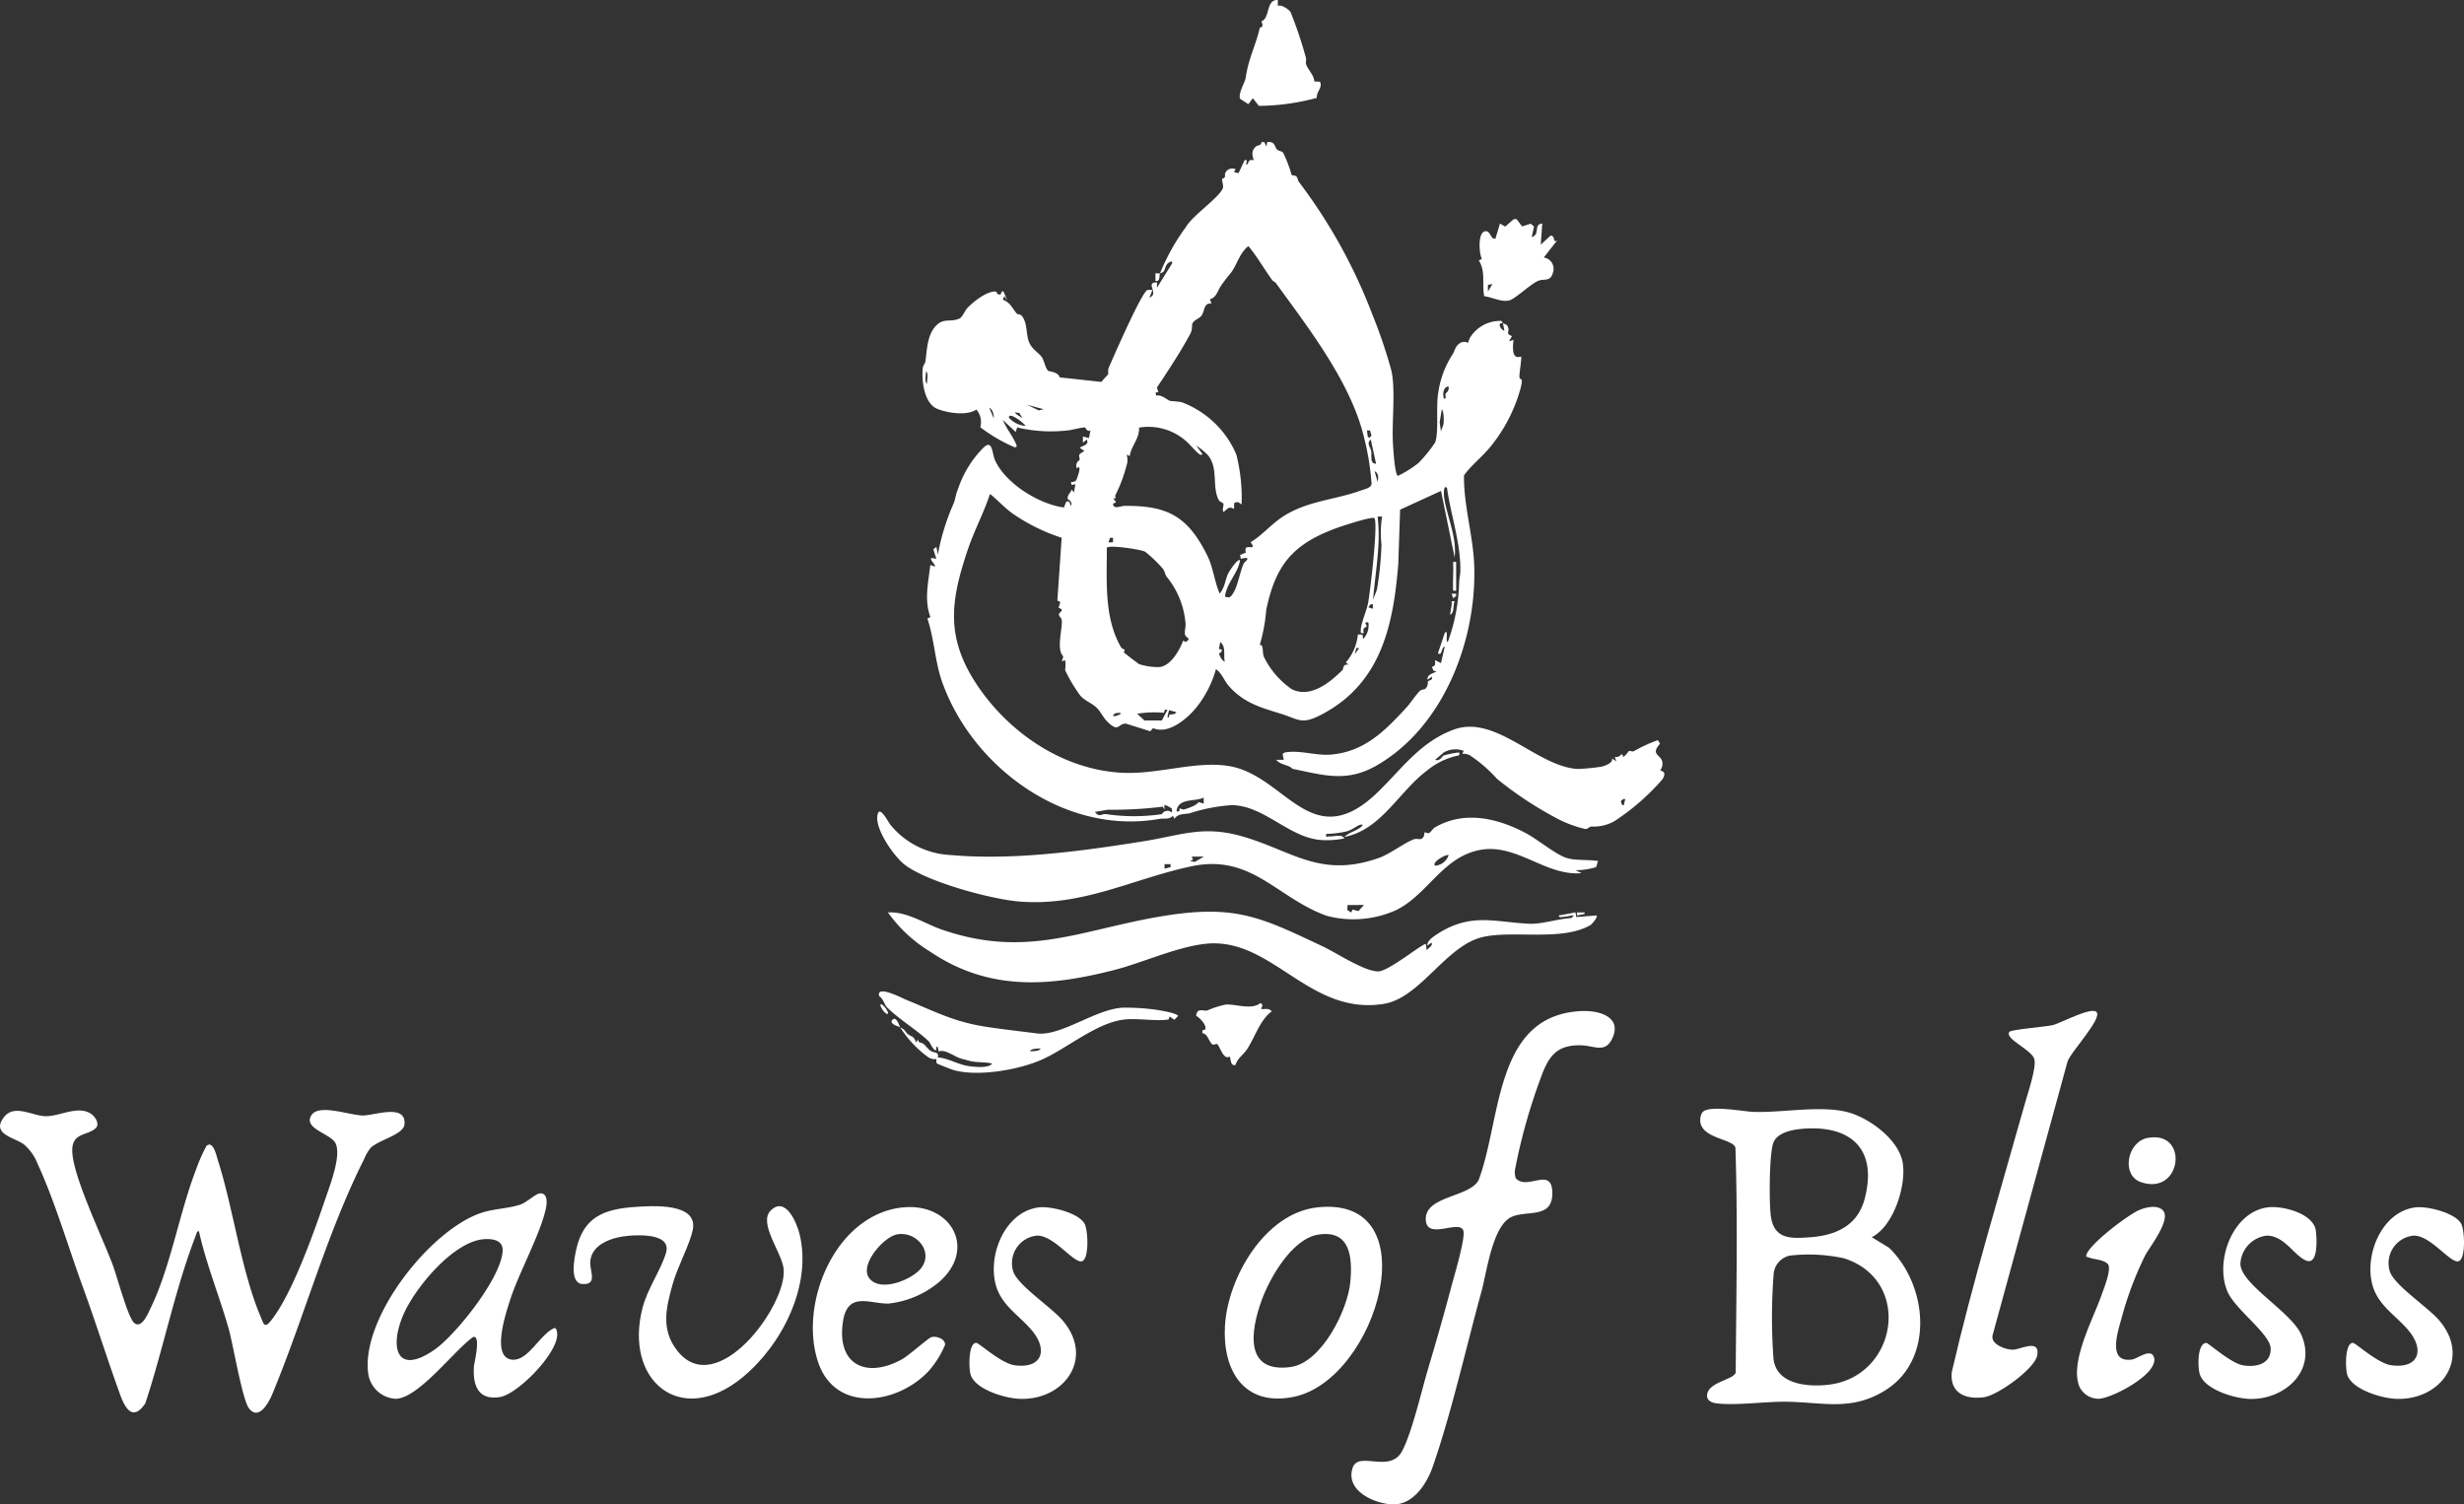 <svg xmlns="http://www.w3.org/2000/svg" width="235.003" height="143.491" viewBox="0 0 235.003 143.491">
  <rect x="0" y="0" width="235.003" height="143.491" fill="#333333" stroke="none"/>
  <g id="Group_100" data-name="Group 100" transform="translate(-1862.656 -52.835)">
    <path id="Path_50" data-name="Path 50" d="M127.324,491.239c-.776.777-2.375.346-2.235,2.37.172,2.492,2.879,8.07,3.86,10.7.4,1.064,1.417,4.909,2.009,5.483.713.69,1.349-.865,1.616-1.421,1.905-3.96,2.7-8.967,4.3-13.139a16.561,16.561,0,0,1,1-2.281c.646-.591.958.923,1.094,1.348,1.483,4.646,2.232,10.586,4.082,14.937.254.6.339,1.153.925.441,2.065-2.506,4.206-8.638,5.3-11.846.415-1.217,1.465-3.935.931-5.115-.434-.958-3.183-1.414-2.294-2.731.727-1.078,3.69.052,4.891.053,1.1,0,4.165-1.17,3.962.861-.1.984-2.478,1.467-3.242,2.246a4.491,4.491,0,0,0-.627,1.1c-3.515,6.968-5.742,15.186-8.742,22.381-.326.782-1.27,2.554-2.213,1.351-.635-.812-1.518-6.1-1.934-7.575-.881-3.121-2.146-6.153-2.843-9.334-.22.02-.22.218-.279.368-1.987,5.107-3.107,10.841-4.835,16.058-1.139,1.691-1.878.6-2.385-.788-1.237-3.393-2.316-6.865-3.561-10.271-1.374-3.76-2.687-8.229-4.333-11.8a4.585,4.585,0,0,0-1.32-1.85c-.851-.646-3.156-.957-1.879-2.592,1-1.281,2.724-.1,3.981-.086,1.352.016,3.007-1.039,4.286-.25.394.243.9.975.489,1.382" transform="translate(1744.466 -330.813)" fill="#fff"/>
    <path id="Path_51" data-name="Path 51" d="M884.3,501.2l1.653,1.01c3.672,3.53,4.372,10.656-.369,13.6-3.132,1.945-5.735,1.18-9.134,1.087-2.146-.059-4.972.38-6.927.153-.516-.06-1.033-.3-.912-.906.233-1.162,2.589-1.372,2.717-2.051.049-7.162.208-14.291-.028-21.441-.26-.863-3.353-.848-3.356-2.621a1.4,1.4,0,0,1,.2-.731c.59-.739,3.842-.094,4.831-.054,2.9.117,6.865-.75,9.486.17,1.928.676,4.459,2.589,4.8,4.714.341,2.153-.871,6.032-2.96,7.069m-6.659-10.332c-.91.078-2.34.344-2.721,1.314-.407,1.034-.414,5.819-.239,7.034.319,2.22,1.936,2.125,3.787,1.988,2.443-.181,4.483-1.131,5.151-3.639,1.27-4.768-1.308-7.1-5.978-6.7m-1.163,12.093a1.957,1.957,0,0,0-1.534,1.78,53.6,53.6,0,0,0-.013,8.056c.276,2.456,3.246,2.705,5.221,2.481,6.61-.75,8.082-9.978,1.486-12.067a15.97,15.97,0,0,0-5.159-.25" transform="translate(1156.871 -330.366)" fill="#fff"/>
    <path id="Path_52" data-name="Path 52" d="M736.214,445.846c1.561-.055,3.732.555,2.84,2.553-.67,1.5-1.7.772-2.885.721-2.5-.107-3.245,1.081-4,3.2a54.594,54.594,0,0,0-2.4,8.554,1.7,1.7,0,0,0,.056.923c1.083,1.183,3.365-1.1,3.48,1.243.137,2.793-2.6,1.686-4.034,2.522-1.7.99-2.21,5.183-2.729,7.069-1.472,5.35-2.844,11.518-4.642,16.683-.575,1.653-1.9,3.682-3.871,3.586-1.723-.084-4.446-1.3-3.776-3.451.537-1.726,3.541.55,4.721-1.62.928-1.706,1.882-5.831,2.492-7.882.763-2.564,1.512-5.162,2.193-7.749.26-.99,1.381-4.687,1.166-5.4-.331-1.1-3.355.858-3.571-.908-.295-2.414,4.109-2.237,5.02-3.9,2.228-5.909,1.474-15.851,9.936-16.148" transform="translate(1277.399 -296.581)" fill="#fff"/>
    <path id="Path_53" data-name="Path 53" d="M992.621,445.922c.489.69-2.581,3.89-2.795,4.743L982.7,476.689c-.27.9,1.267,1.431,1.938,1.417.687-.014,2.574-1.081,2.319.51-.207,1.292-3.786,3.84-5.072,4.019-1.748.244-3.277-.367-3.093-2.368,2-8.654,4.6-17.169,7-25.715.256-.914,1.118-3.421.874-4.185-.288-.9-2.843-1.9-2.375-2.575.163-.234,3.517-.485,4.174-.653.7-.178,3.735-1.817,4.16-1.218" transform="translate(1070.008 -296.54)" fill="#fff"/>
    <path id="Path_54" data-name="Path 54" d="M296.626,526.286c.808-.2.84.707.721,1.31-.482,2.45-2.628,6.272-3.465,8.925-.381,1.206-1.807,5.451.26,5.6,1.538.108,2.654-2.5,4.03-3.033.206.132.2.283.228.5.2,1.783-3.729,5.814-5.448,6.093-2.107.342-2.606-1.139-2.486-2.917.026-.389.7-2.984-.073-2.811-1.8,1.261-5.162,5.8-7.363,5.9a2.8,2.8,0,0,1-2.621-2.258c-.887-5.3,5.946-14.011,10.917-15.528,1.148-.35,2.512-.38,3.578-.745.556-.191,1.357-.937,1.721-1.028m-5.18,4.33c-2.949.2-6.653,4.7-7.735,7.263-1.326,3.145-.576,5.761,2.993,3.281,2.051-1.425,6.486-7,6.5-9.506.007-.948-.967-1.091-1.763-1.038" transform="translate(1617.392 -359.603)" fill="#fff"/>
    <path id="Path_55" data-name="Path 55" d="M667.05,532.226c10.882-1.245,5.794,16.484-2.241,18.075-4.716.934-6.769-2.535-6.517-6.8.272-4.59,3.8-10.7,8.758-11.272m.139,2.589c-2.483.39-4.612,4.094-5.4,6.269-1.04,2.863-1.706,6.959,2.761,6.363,2.964-.4,5.462-5.445,5.7-8.131.21-2.335.009-4.983-3.062-4.5" transform="translate(1321.194 -364.232)" fill="#fff"/>
    <path id="Path_56" data-name="Path 56" d="M389.942,532.316c1.419-1.415,2.491,1.151,2.761,2.253,1.2,4.912-1.7,10.6-5.481,13.686-5.894,4.8-11.272.255-9.508-6.624.491-1.915,1.714-3.531,2.24-5.252.561-1.837-2.348-1.757-3.535-1.662-1.469.117-3.6.743-3.684,2.525-.041.843.735,2.2-.773,2.075-1.219-.1-.743-2.471-.564-3.28.681-3.076,2.6-3.86,5.59-4.065,1.627-.111,6.081-.438,5.523,2.207-.3,1.408-1.465,3.531-1.913,5.148-.623,2.247-1.15,4.32.428,6.343,3.722,4.772,10.4-4.161,10.164-7.709-.1-1.565-2.467-4.426-1.246-5.643" transform="translate(1546.214 -364.022)" fill="#fff"/>
    <path id="Path_57" data-name="Path 57" d="M485.226,532.335c4.6-.479,7.087,3.937,3.49,7.091a9.018,9.018,0,0,1-4.853,2.077c-1.774.031-3.889-1.2-4.338,1.7-.639,4.132,2.216,5.5,5.63,3.611.652-.36,2.5-2.022,2.8-2.11.469-.137,1.358.168,1.3.746a9.238,9.238,0,0,1-1.479,2.4c-2.974,3.284-9.045,4.187-10.66-.872-1.788-5.6,1.719-13.982,8.107-14.647m-.587,2.584c-1.251.26-3.539,2.885-2.623,4.142,1.027,1.41,4,.2,4.9-.857,1.355-1.588-.4-3.676-2.279-3.285" transform="translate(1463.531 -364.338)" fill="#fff"/>
    <path id="Path_58" data-name="Path 58" d="M1159.355,532.37c1.126-.148,3.857.524,4.391,1.588.319.635.439,3.35-.271,3.549-.784.22-2.667-2.5-4.3-2.444a2.638,2.638,0,0,0-2.216,3.514c.593,1.378,3.647,3.334,4.73,4.636,2.966,3.563.121,7.536-4.1,7.419-1.352-.038-4.151-.833-4.7-2.225-.226-.571-.269-3.126.514-3.116.263,0,2.338,1.944,3.642,2.131,2.573.368,3.246-1.391,1.694-3.278-1.21-1.471-2.963-2.41-3.49-4.435-.746-2.862.912-6.922,4.1-7.34" transform="translate(933.661 -364.378)" fill="#fff"/>
    <path id="Path_59" data-name="Path 59" d="M552.305,532.37c1.126-.148,3.857.524,4.391,1.588.319.635.439,3.35-.271,3.549-.784.22-2.667-2.5-4.3-2.444a2.638,2.638,0,0,0-2.216,3.514c.593,1.378,3.646,3.334,4.73,4.636,2.966,3.563.121,7.536-4.1,7.419-1.352-.038-4.151-.833-4.7-2.225-.226-.571-.269-3.126.514-3.116.263,0,2.338,1.944,3.641,2.131,2.573.368,3.246-1.391,1.694-3.278-1.21-1.471-2.963-2.41-3.49-4.435-.746-2.862.912-6.922,4.1-7.34" transform="translate(1409.417 -364.378)" fill="#fff"/>
    <path id="Path_60" data-name="Path 60" d="M1094.218,532.327c1.41-.2,4.4.559,4.634,2.208.09.634.258,3.249-.856,2.884-1.134-.371-2.1-2.4-3.815-2.4a2.842,2.842,0,0,0-2.523,2.679c.012,1.943,4.808,4.559,5.794,6.742,1.54,3.414-1.525,6.212-4.848,6.156-1.405-.024-4.235-.835-4.792-2.282-.246-.639-.287-3.064.6-3.059.206,0,2.31,1.928,3.493,2.132,1.237.213,2.689-.111,2.638-1.618-.046-1.382-3.376-3.693-4.114-5.408-1.234-2.869.443-7.547,3.784-8.031" transform="translate(984.675 -364.334)" fill="#fff"/>
    <path id="Path_61" data-name="Path 61" d="M1042.284,532.556c.816.87-1.272,3.486-1.715,4.333a32.544,32.544,0,0,0-2.209,5.86c-.375,1.392-1.42,4.393,1,4.026.482-.073,1.813-1.15,2.078-.177.424,1.558-3.976,3.862-5.259,3.923a2.025,2.025,0,0,1-1.854-1.145c-.972-2.3,1.3-6.456,2.092-8.714.237-.678.943-2.365.647-2.959-.466-.506-1.31-.422-1.91-.686-.148-.065-.237.035-.163-.228.291-1.035,3.931-3.777,4.981-4.244.635-.282,1.771-.568,2.313.01" transform="translate(1026.661 -364.277)" fill="#fff"/>
    <path id="Path_62" data-name="Path 62" d="M1058.715,501.568c3.994-.733,3.24,5.6-.68,4.214-1.877-.664-1.3-3.852.68-4.214" transform="translate(1008.787 -340.207)" fill="#fff"/>
    <path id="Path_69" data-name="Path 69" d="M759.224,247.774v2.737c-.389.058-.285-.069-.293-.366-.02-.713.04-1.429.012-2.155-.011-.292,0-.225.282-.217" transform="translate(1242.311 -141.341)" fill="#fff"/>
    <path id="Path_70" data-name="Path 70" d="M547.625,75.143a20.5,20.5,0,0,1,2.45-4.394c.66-1.14,3.022-2.69,3.529-3.684.122-.239-.086-.759-.045-.925.016-.064.179-.04.251-.19.047-.1-.021-.3.055-.414a.733.733,0,0,1,.966-.332l-.145.285.437.082.575-1.232.212,0-.07.433c.21-.009.2-.3.332-.4s.363-.014.388-.037c.051-.048-.414-.746.215-1.3.167-.147.536-.064.518-.411l.273-.014.219.428.072-.428c.783-.067.675.46.936.717.155.153.427.127.573.294a12.95,12.95,0,0,1,.821,2.134c.053.058.323,0,.474.168.1.1.1.359.221.5A50.7,50.7,0,0,1,567.857,79a48.556,48.556,0,0,1,1.779,5.189c.5,1.725.1,5.015.2,7,.023.449.173,3.194.485,3.26a10.177,10.177,0,0,0,1.948-1.219,12.566,12.566,0,0,0,1.613-1.991c.34-.983.063-3.324.27-4.628a9.045,9.045,0,0,1,1.375-3.739c.214-.328.243-.74.632-1.026a.767.767,0,0,1,.855-.079,2.828,2.828,0,0,1,.17-.478,3.372,3.372,0,0,1,2.859-1.618c.211-.067.237.192.291.226-.561-.1-.268.566.143.72l-.143-.72c.162.1.389.037.505.443.132.46-.3.5.358.782l-.285.5.43-.143c-.068.661-.2,1.923.721,1.585.088.1-.176,1.611-.156,1.948.024.4.422-.123.111,1.085a15.147,15.147,0,0,1-2.906,5.614c-.774.941-1.805,1.727-2.491,2.691-.037,2.941.9,5.809.981,8.756.193,7.075-2.969,15.281-9.33,18.924-2.855,1.636-5.053.91-8.021.306-.277-.374-1.157-.358-1.534-.853l.719,0-.111-.509c.054-.16.181-.188.328-.211,1.356-.212,2.866.332,4.243.221,3.211-.26,5.17-2.247,7.215-4.471.441-.479.948-1.27,1.3-1.6.208-.192.408-.082.577-.264a.816.816,0,0,0,.181-.635c.106-.135.5-.1.391-.459l-.429.288c-.018-.526.5-.57.862-.794l-.282-.071-.15-.362c.369-.1.32-.29.292-.646l.573.288.363-1.584c-.354.09-.248.952-.652.645l.65-1.944c.4-.434.02.893.289.865a17.644,17.644,0,0,0,1.082-5.7c.02-.356.108-.793.113-.992.07-2.657-.908-5.39-1.269-8-.377-.369-.3.758-.274.925.272,1.826,1.227,3.755,1,5.7l-1.3-6.339-3.9,1.789-.174,5.156c-.469,5.873-1.64,11.381-7.258,14.354-2.017,1.067-2.214.474-4.052-.082-1.871-.567-3.485-1.043-4.864-2.623-.434-.5-.653-1.211-1.218-1.592a10.2,10.2,0,0,1-1.946,3.748c-.887,1.048-2.62,2.5-4.043,1.872l-.278.3-2.306-.725c-.78-.048-.659.943-1.812-.221-.367-.369-.628-.959-1-1.309-.474-.45-1.157-.661-1.583-1.186a15.281,15.281,0,0,1-1.408-2.367c-.022-.044.11-.771-.042-.981l-.286.146.149-.495c-.7-.669-.063-2.638-.15-3.464-.023-.217-.3-.379-.267-.555.041-.24.612-.406-.034-.615l.166-.556-.283-.14.411-5.984a17.919,17.919,0,0,1-4.592-2.252c-.859-.594-1.448-1.3-2.247-1.932-.578,1.784-1.494,3.481-2.094,5.252-1.647,4.863-2.2,8.384.867,12.977,3.122,4.669,8.408,8.214,14.137,8.377,3.327.095,6.87-1.185,9.97-.636,5.374.952,7.833,8.6,14.165,2.421,2.251-2.2,4.038-4.763,7.2-5.917,4.015-1.466,7.947,3.561,11.817,3.758a19.1,19.1,0,0,0,2.234-.215c.318-.063,1.219-.382,1.012-.8l.43.286-.144-.43c.62.154.632-.612.793,0,.24-.084.508-.527.543-.544.117-.055.313.089.5,0a13.274,13.274,0,0,1,2.273-1.043l.2.339c-.872,1-.06,1.011.185,1.6a1.02,1.02,0,0,1-.167.943c.031.055.722.057.208.858A21.987,21.987,0,0,1,591,127.363a3.982,3.982,0,0,1-2.224.531c-.213.017-.347.242-.556.241a10.758,10.758,0,0,1-2.775-1.036,34.639,34.639,0,0,1-5.681-3.757,13.486,13.486,0,0,0-2.63-2.269,1.432,1.432,0,0,0-.682-.113l.145-.284a2.275,2.275,0,0,0-1.9.148l-.836.712c.482.161.67-.354.832-.42a9.845,9.845,0,0,1,1.29-.269c.307-.052.17.087.184.257a6.782,6.782,0,0,0-3.062,1.447c-2.67,1.978-4.389,5.68-7.892,6.333.438-.43,1.076-.539,1.579-.941.211-.169.213-.278-.068-.212s-.738.464-1.257.616a9.1,9.1,0,0,1-1.983.252c-.044.459.049.22.271.237.475.036,1.221-.254,1.457.193a8.272,8.272,0,0,1-2.239.151c-3.05-.232-5.409-3.285-8.492-3.324a16.271,16.271,0,0,0-4,.769c-.485.123-1.084-.022-1.484.532l-.141-.289c-.363.4-.857.221-1.291.3-8.984,1.587-17.751-4.881-20.675-12.948-.75-2.068-.756-4.11-1.449-6.161l.291-.141c-.609-1.6-.2-3.332-.008-4.964l.43.145c.164-.174-1.019-1.075.144-.72l-.284-.924.284-.228.144.719a21.506,21.506,0,0,1,1.517-4.894c.206-.578.155-.76.4-1.337a10.1,10.1,0,0,1,2.478-4c.831-.757.781.643,1.058,1.251,1.008,2.213,4.186,4.185,6.566,4.5l.235-.567h.286l.143.433c.22-.47-.272-.606-.286-.668-.1-.4.251-.527.361-.916l.214.287.147-.79-.36.073-.074-.289a.635.635,0,0,0,.5-.142c.049-.057.65-1.684.073-1.155a.6.6,0,0,1,.265-.788c-.029-.569-.223-.448.452-.87l-.429-.287c.09-.194.971-.263.649-.792l-.36.287V90.7l.574.144.146-.72c-.333.159-.476-.287-.52-.289-.362-.02-1.263.262-1.717.286a13.951,13.951,0,0,1-4.753-.289l-.144.433-1.225-1.151c.311.786.989,1.6,1.294,2.38.071.182-.025.267-.212.212a15.488,15.488,0,0,1-3.232-1.892,1.856,1.856,0,0,0-.369-1.687c-.912.615-2.725.331-3.714-.058-1.276-.5-1.536-2.712-1.4-3.916.027-.24.221-.43.247-.617.162-1.126.168-2.559,1.037-3.43.744-.746,1.352-.276,2.2-.656.309-.139.528-.759.758-1,.588-.618,1.854-1.631,2.732-1.585.029,0,.155.412.443.259.107-.057.014-.338.285-.253l.361.863-.289-.431-.136.353c.739.254.912.863,1.339,1.329.066.073.329.046.451.19.573.675.4,1.74.691,2.484.3.766.965,1.044,1.263,1.512.181.285.329,1.042.569,1.255.09.08.954.09,1.106.632l3.988.433c.081-.148.609-.685.628-.729.046-.112-.041-.384.051-.6.41-.962,3.165-7.262,3.7-7.439a3.763,3.763,0,0,1,.477,0l-.286.72c.991-.353-.491-1.481.719-1.44v.5l1.439-2.309c.1-.392-.355-.062-.423.011-.379.411-.115.78-.729.928-.084.239.037.829-.432.72v-.72c.136-.022.313.03.433,0m11.043.917c-.06-.083-.246-.139-.353-.287-.766-1.054-1.418-2.218-2.258-3.223-.831.611-1.119,1.844-1.655,2.524-.373.474-.659.8-1.007,1.33-.279.425-.416,1.08-1.005,1.2l.137.419c-.758-.072-.618.715-.941,1.151-.213.288-.7.411-.859.731-.093.182.015.574-.189.957-.879,1.658-2.152,3.6-3.211,5.177l.142.424-.274.063.078.285c.552-.119.976.4,1.358.511a9.951,9.951,0,0,1,1.042.106,9.147,9.147,0,0,1,5.233,5,16.754,16.754,0,0,1,.5,4.758c-.286-.2-.355-.307-.706-.129l-.014.561c-.514-.311-.618.022-1.006.288-.148-.241.034-.609,0-.762s-.356-.167-.477-.42c-.636-1.331.015-2.983-1.013-4.249a7.285,7.285,0,0,0-1.107-.908l.574.793c.023.107-.151.1-.214.07-.247-.111-1.035-1.051-1.341-1.294a5.425,5.425,0,0,0-4.477-1.277c.078,1.007-.748,1.735-.889,2.716l-.283-.145a2.426,2.426,0,0,1,.062.734,14.954,14.954,0,0,1-1.164,3.189c-.042.085.219.3-.194.258l.286.359-.291.143c-.008.587.757.212,1.078.209,4.136-.04,6.058,1,7.922,4.772.543,1.1.672,2.467,1.163,3.589.489-.529.525-1.329.816-1.919.082-.167.913-1.485,1.129-1.247-.22,1.275-1.268,2.142-1.441,3.456.468.183.59.014.829-.4.424-.727.6-1.954.954-2.738.075-.167.919-.75-.266-.463l-.074-.363.557-.236c-.317-1.074,1.181.036.452-.987,1.241-.75,2.04-1.843,3.362-2.62,2.321-1.364,4.771-1.437,7.188-2.323.349-.128.909-.218.984-.607a24.489,24.489,0,0,0-.676-4.259c-1.213-5.313-5.263-10.507-8.463-14.922m-33.239,9.6c-.08-.285.185-1.024-.141-1.151.08.285-.185,1.024.141,1.151m49.723.29c-.523-.018-.6.843-.43,1.15.279.036.071-.3.146-.474.047-.107.352-.216.284-.677m-38.625,2.162-1.584-.433,1.113.543Zm-4.756.863c.03-.317-.1-.874-.43-1.008Zm42.659,1.3c.024-.284.207-.53.243-.811.029-.228.043-1.157-.169-1.348L574.3,89.34Zm-39.921-1.3-.288-.5-.431-.071c.1.245.519.374.718.575m.29.719c-.087-.213-1.6-1.409-1.583-.791a2.318,2.318,0,0,0,1.583.791m32.857.434h-.286l.068.576.148.14.217-.216Zm.578,3.169-.5-2.3c-.446.333-.028.736.039,1.113.075.428-.163,1.2.464,1.191m.144,1.73c.085-.343.116-.842-.285-1.008Zm.433,3.315h-.431c.326,2.638-.219,5.29-.431,7.923l.368-.964a31.665,31.665,0,0,0,.431-4.3,9.7,9.7,0,0,1,.064-2.663m-.73.153c-.222-.193-3.1.754-3.587.933-4.144,1.517-5.831,3.455-6.737,7.817a16.175,16.175,0,0,1-.618,3.34c.389-.047.224.667.388,1.126A8.041,8.041,0,0,0,560.2,114.8c1.785.881,3.621-.638,4.812-1.807.141-.138.02-.642.622-.53l-.287-.214a4.738,4.738,0,0,0,1.153-2.667h.431l.072.433a1.9,1.9,0,0,0,.5-1.583c-.555-.094-.1.278-.176.407-.024.04-.439.067-.256.6-.37.054-.3-.06-.289-.361.03-.595.557-1.8.688-2.485.2-1.02.989-7.758.6-8.1m-24.924,1.863h-.286l-.146.431h.431Zm5.1,3.689c-.145-.21-.141-.474-.346-.739a12.6,12.6,0,0,0-1.692-1.622c-.452-.227-3.475-.679-3.651-.371.006,3.151-.282,6.622,1.338,9.46.109.191.314.2.365.274.031.041-.106.2-.081.231.053.075,1.375,1.09,1.46,1.127a5.774,5.774,0,0,0,1.978.279c1.061-.148,1.879-1.613,2.227-2.531l.216.143c.66-.366.015-.357-.051-.739-.058-.335.094-.693.052-1.055a8.07,8.07,0,0,0-1.817-4.457m19.684,2.651h-.213l-.218.285.431.146Zm-14.124,5.473c-.141-.6.142-1.446-.429-1.871l-.132.659.272.062c.017.541-.485.03-.079.8.021.04.275.364.368.347m12.828-1.294h-.286l-.145.576Zm-18.3,5.907c-.373-.153-.249.264-.352.265a10.187,10.187,0,0,0-2.529.093l.69.644,1.666-.005Zm.179.475c.232-.1.516-.005.682-.261l-.7-.2-.16.632c.18.258.119-.142.182-.17m-4.648-.187c-.269-.022-.633-.04-.72.285.2.074.9-.2.72-.285m7.926,8.643v-.576c-.829.424-2.419-.013-2.592,1.3.383.135.252-.224.305-.258s.277.134.446.083c.4-.122,1.173-.378,1.356-.7Zm40.211-.431c-.21-.047-.3.059-.429.214l.142.36h.141Zm-43.268.889c-.019-.033-.621-.384-.688-.314v.433l-.143-.287a40.009,40.009,0,0,1-5.268.294l-1.22.208c.453.571.577.163,1.074.211a18.174,18.174,0,0,0,5.315,0,.609.609,0,0,1,.961-.142c-.009-.133.042-.282-.031-.406" transform="translate(1425.663 3.771)" fill="#fff"/>
    <path id="Path_71" data-name="Path 71" d="M557.217,359.89c.045-.045.288.117.426.063.157-.062.351-.417.589-.554,2.826-1.635,6.037-.846,8.729.606,1.051.566,2.842,2.051,3.858,2.339.908.258,2.012.114,2.961.282-.107.161-.122.462-.215.576a6.311,6.311,0,0,1-1.946.289l.575.285c-3.418.306-6.173-2.86-9.673-2.214-3.585.661-5.016,4.3-8.045,5.754a9.926,9.926,0,0,1-6.6.526c-4.75-1.708-7.142-5.928-12.877-4.72-5.6,1.179-10.373,3.864-16.457,3.358-2.686-.223-8.756-1.862-10.9-3.507-1.024-.784-2.753-3.283-2.617-4.6.134-1.3,1,.5,1.311.864a7.871,7.871,0,0,0,5.69,2.812c5.993.528,12.5-.374,18.419-1.317,3.516-.56,5.616-1.529,9.322-.481,4.806,1.358,7.453,4.041,13.047,2.092,1.151-.4,2.448-1.456,3.4-1.8.264-.1.561.076.765-.075.278-.206.2-.525.241-.57m2.295,2.16c-.161-.131-1.634.637-1.3,1.006a1.46,1.46,0,0,0,1.3-1.006m-23.348.143h-1.153l.123.271-.265.158.442.07Zm-3.171.72h-.575v.431l.575-.146Zm18.448,3.89-1.576.009-.014.472.368.241.129-.279.563.139Z" transform="translate(1441.303 -227.664)" fill="#fff"/>
    <path id="Path_72" data-name="Path 72" d="M561.069,405.138l.072.575c.158-.205.679-.485.434-.719l-.359.287c-.087-.436.594-.891.962-1.126,3.19-2.035,5.394-1.13,8.759-.963,1.134.056,2.809-.49,4-.543l.255-.248c-.321-.014-.631.113-.947.124-.17.006-.526.136-.494-.124l1.583-.291.075.44,1.943-.15c.148.137-.459.842-.588.917-2.72,1.578-7.335.478-10.256,1.137-3.534.8-5.949,5.817-9.469,6.381-7.1,1.136-10.61-6.3-16.844-5.745-2.751.246-6.128,1.817-8.867,2.518-6.306,1.613-12,2-17.577-1.778a13.741,13.741,0,0,1-3.991-3.717c1.815-.112,3.516,1.078,5.191,1.653,8.2,2.812,13.4-.1,21.274-1.347,6.752-1.067,9.192.191,15.032,2.944,1.259.593,3.979,2.4,5.275,2.371,1.031-.025,4.361-2.793,4.534-2.6" transform="translate(1437.583 -262.252)" fill="#fff"/>
    <path id="Path_73" data-name="Path 73" d="M507.768,440.593c.56.286.379.322.728.643.287.264.615.159.786.8l.213-.286c-.054.351.324.283.5.428.238.191.413.476.656.646.381.266.844.06.717.654.913.028,1.938.692,2.99.827.564.072,1.836.225,2.2-.25-.717-.167-1.553-.075-2.242-.276-.249-.073-.642-.165-.792-.215-.685-.228-1.43-.885-2.08-.66l-.076-.433c-.251-.062-.095.236-.15.282-.226.187-.58-.683-.707-.808-1.052-1.036-2.835-2.1-4-3.258-.175-.174-.385-.857-.737-1.066-.3-1.116,2.2.2,2.544.34,2.787,1.135,4.557,2.109,7.622,2.585,1.6.248,3.309.433,4.866.636,2.31.3,5.626-2.34,8.221-2.456a21.679,21.679,0,0,1,2.737.144c.423.046,2.381.337,2.524.647l-.357.36-.438-.29c-.1-.022-.039.251-.136.267-1.154.2-3-.163-4.33.021-2.6.36-5.323,2.726-7.723,3.8-2.175.978-6.121,1.671-8.46.994-.177-.051-1.462-.557-1.528-.605-.159-.116-.048-.36-.095-.438a1.084,1.084,0,0,1-.766-.176,10.364,10.364,0,0,1-2.684-2.858c-.11-.056-1.118-.329-.72-.72.368-.362.657.6.72.72m13.4,2.018c-.253.035-.911-.013-1.007.285.253-.035.911.013,1.007-.285" transform="translate(1440.731 -289.784)" fill="#fff"/>
    <path id="Path_74" data-name="Path 74" d="M668.512,0l0,.579c.3-.207,1.077.338,1.217.581a39.727,39.727,0,0,1,1.455,4.322c.079.229-.047.437.032.67.166.491.757,1.021.772,1.613l.539.03c.288.535-.337.939-.3,1.541a21.649,21.649,0,0,1-5.525.761l-.571-.731-.433.573-.8-.525c-.143-.622.486-1.526.557-2.027.259-1.823.958-3.065,1.327-4.7.031-.136.467.005.16-.649.867-.309.395-2.069,1.569-2.041" transform="translate(1316.016 52.834)" fill="#fff"/>
    <path id="Path_75" data-name="Path 75" d="M773.911,96.614l.528.7.824-.26.315.273-.222,1.01c.85-.262.133-1.226,1.007-1.3l-.142,2.016.937-.864c.52.013.142.8.645.431l-1.295,1.659a1.087,1.087,0,0,1,.874,1.437c-.249.952-.873.52-1.488.823-.636.314-1.7,1.288-2.376,1.7-.788.476-1.8-.159-2.692-.267-.228-1.145.16-2.362-.515-3.409l.294-.145c-.282-.513-.441-2.828.478-2.633.34.072.378.778.812.7l.435-1.441.5.287.806-.706Zm-2.3,6.194-.429.083,0,.635Z" transform="translate(1233.386 -22.884)" fill="#fff"/>
    <path id="Path_76" data-name="Path 76" d="M651.862,442.923c.354.015.762-.118,1.007.217-1.118.807-1.586,2.426-2.332,3.573-.388.6-.939.881-1.127,1.541-.549.125-.425-.73-.57-.8-.607.354-.922-1.034-1.186-1.2-.077-.049-.285.105-.409.051-.337-.146-.481-1.078-1-1.081l.016-.273.278-.1c.107-.458-.511-1.055-.881-1.3.078-.808.727-.405,1.068-.5a8.276,8.276,0,0,1,1.769-.561c.958-.061,2.446.542,3.3-.146.318.206.121.291.071.573" transform="translate(1331.081 -293.843)" fill="#fff"/>
    <path id="Path_77" data-name="Path 77" d="M507.134,443.772c-.18.188-.786-.66-.719-.863.188-.2.833.744.719.863" transform="translate(1440.211 -294.26)" fill="#fff"/>
    <path id="Path_78" data-name="Path 78" d="M758.084,265.088c-.18.393.008,1.082-.43,1.3.043-.3.081-.64.148-.935.055-.241-.165-.432.282-.361" transform="translate(1243.306 -154.908)" fill="#fff"/>
    <path id="Path_79" data-name="Path 79" d="M814.343,402.372v.141l-.719.145v-.287Z" transform="translate(1199.441 -262.511)" fill="#fff"/>
    <path id="Path_80" data-name="Path 80" d="M758.744,261.811v.213l-.285.218-.146-.431Z" transform="translate(1242.79 -152.351)" fill="#fff"/>
  </g>
</svg>
